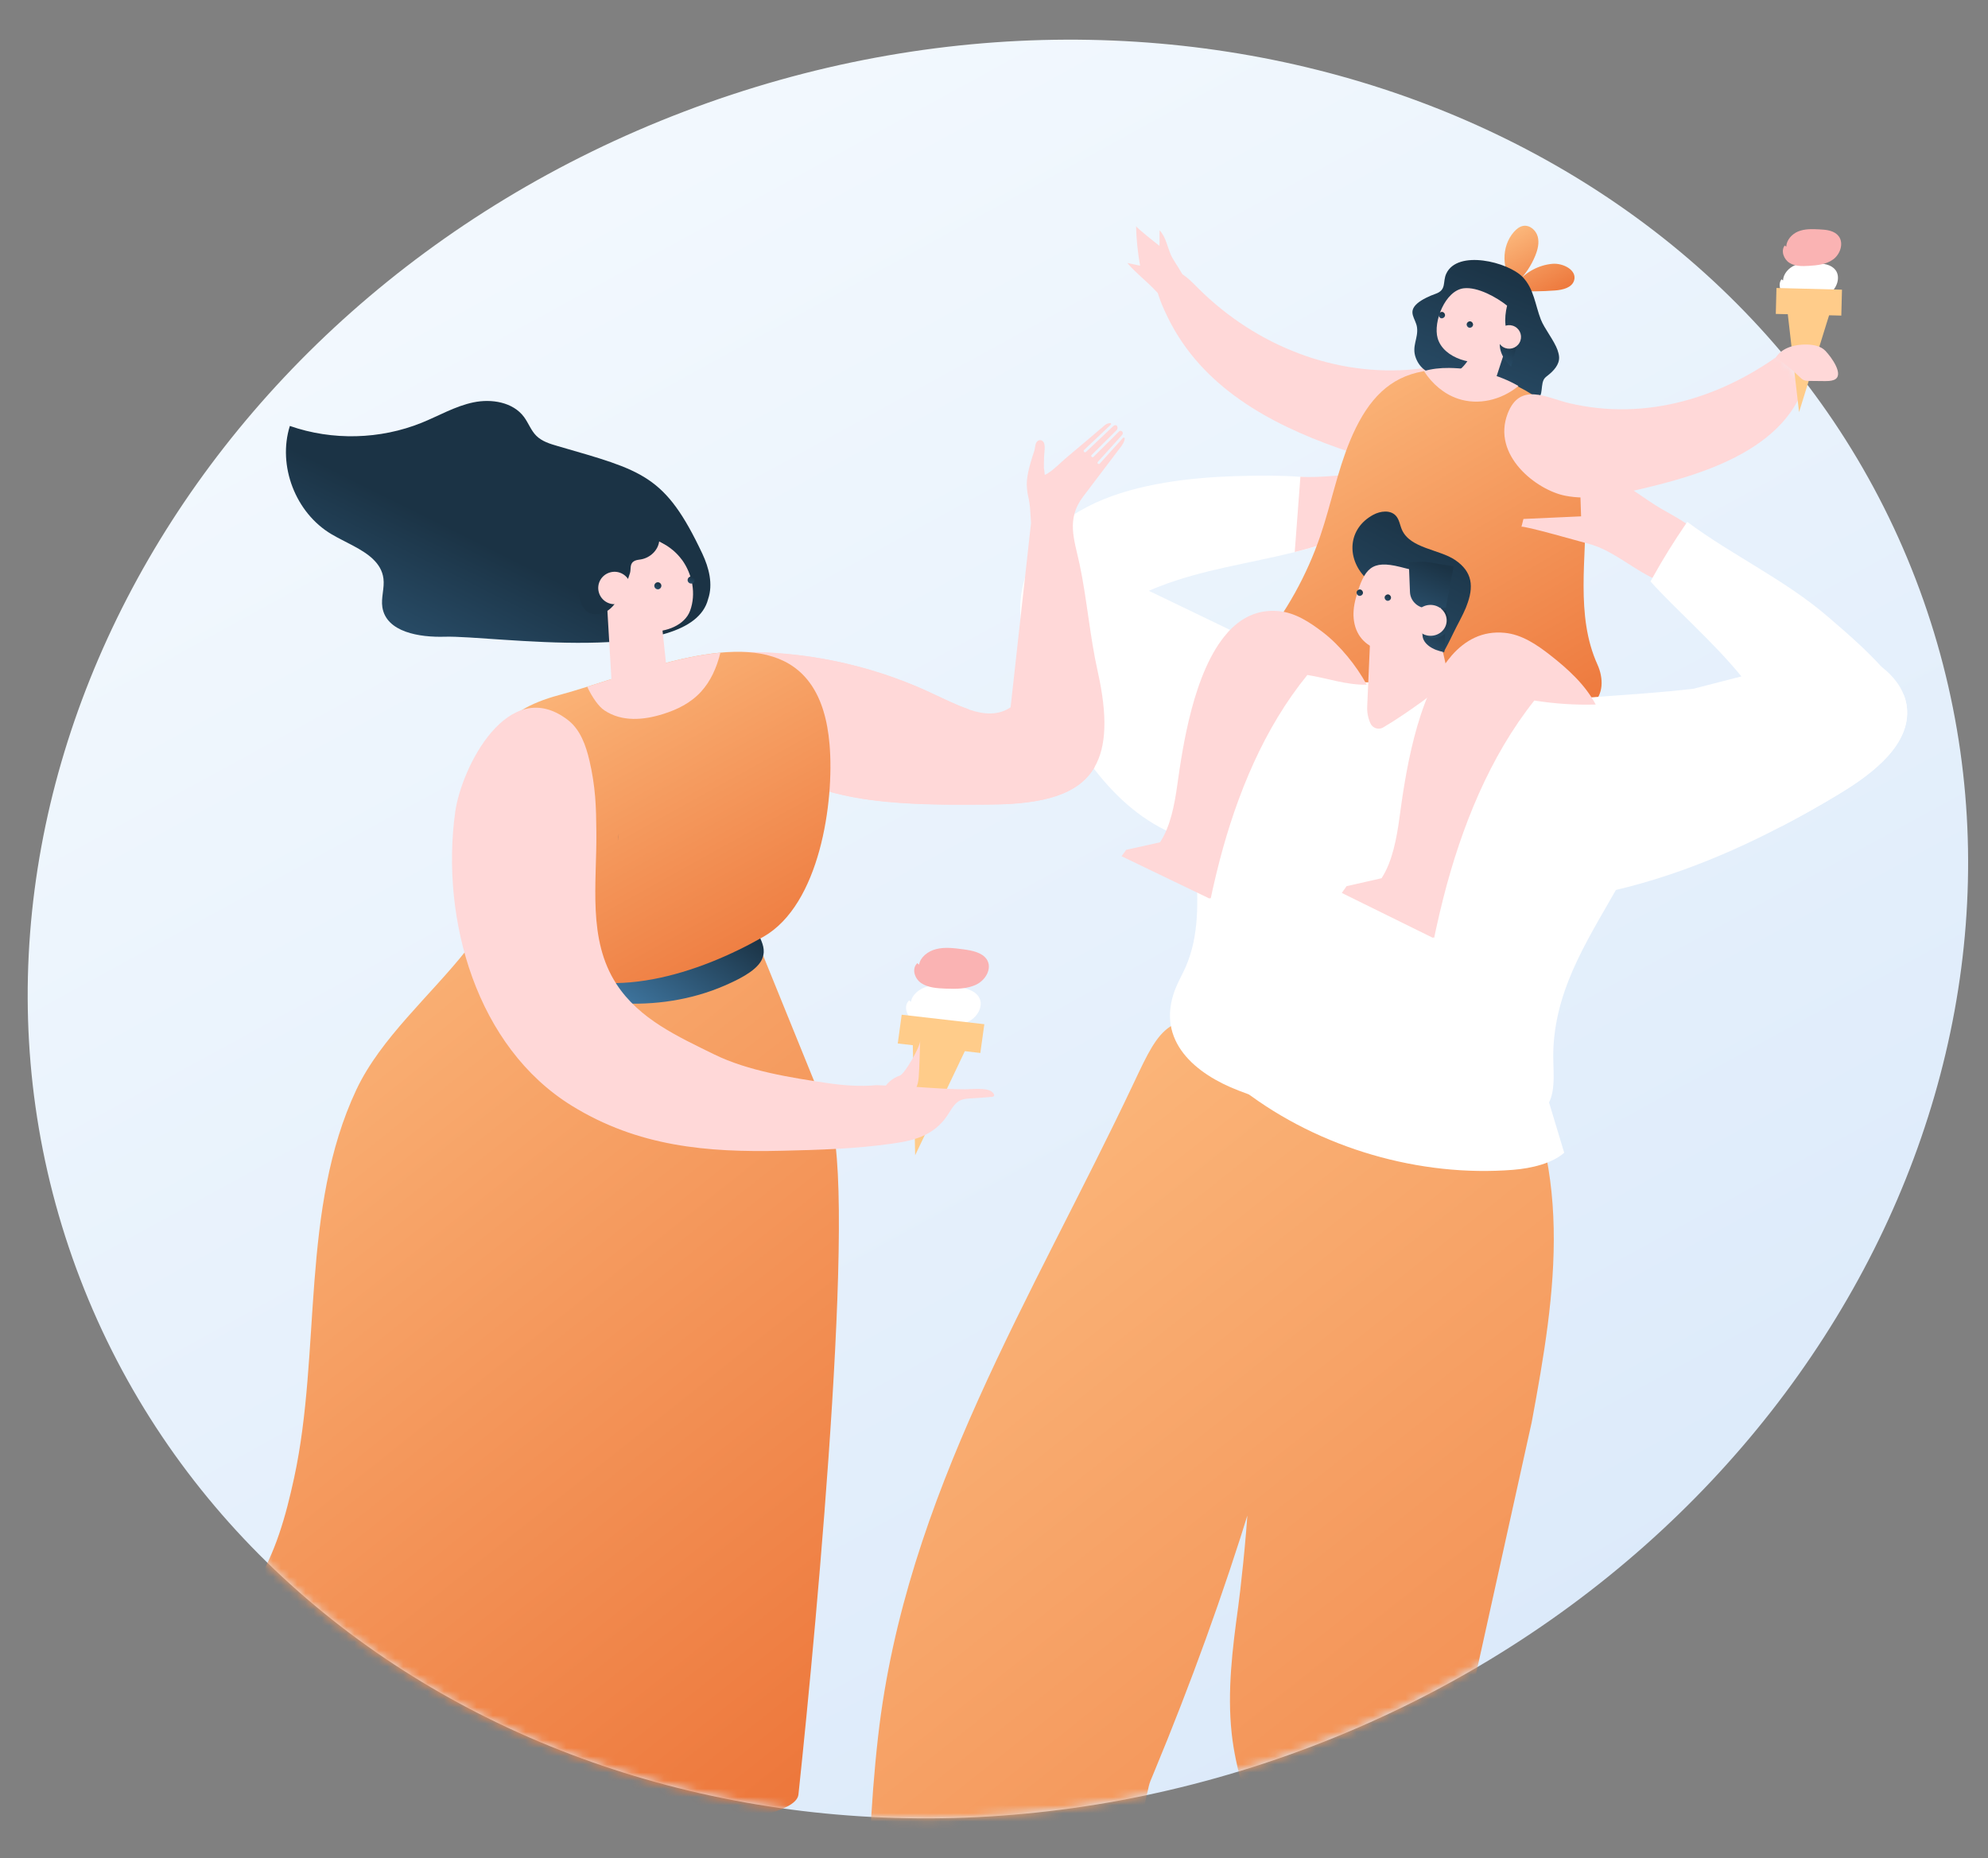 <svg width="244" height="228" viewBox="0 0 244 228" fill="none" xmlns="http://www.w3.org/2000/svg">
<rect x="0" y="0" width="244" height="228" fill="#808080" stroke="none"/>
<path d="M235.121 71.072C256.4 126.468 223.219 190.595 161.009 214.303C98.799 238.011 31.117 212.322 9.838 156.926C-11.441 101.529 21.74 37.403 83.95 13.695C146.16 -10.013 213.841 15.675 235.121 71.072Z" fill="url(#paint0_linear_1220_674)"/>
<mask id="mask0_1220_674" style="mask-type:alpha" maskUnits="userSpaceOnUse" x="3" y="4" width="239" height="220">
<path d="M234.976 71.072C256.255 126.468 223.074 190.595 160.864 214.303C98.654 238.011 30.973 212.322 9.694 156.926C-11.586 101.529 21.595 37.403 83.805 13.695C146.015 -10.013 213.697 15.676 234.976 71.072Z" fill="url(#paint1_linear_1220_674)"/>
</mask>
<g mask="url(#mask0_1220_674)">
<path d="M167.316 86.034C168.194 87.584 167.684 89.526 166.987 91.165C163.972 98.252 156.909 104.104 149.201 103.589C144.875 103.3 140.86 101.081 137.696 98.13C134.539 95.178 132.144 91.513 129.923 87.809C127.147 83.185 124.5 77.964 125.391 72.646C127.47 60.171 143.442 58.511 153.513 58.383C154.482 58.37 156.955 58.312 159.608 58.511C164.547 58.878 170.099 60.139 167.678 64.215C167.362 64.749 166.774 65.045 166.212 65.302C163.869 66.37 161.409 67.122 158.911 67.746C153.346 69.135 147.561 69.894 142.248 71.983C141.835 72.144 141.421 72.318 141.008 72.498C148.73 76.215 156.457 79.938 164.179 83.655C165.386 84.233 166.664 84.883 167.316 86.04V86.034Z" fill="white"/>
<path d="M171.868 60.385C171.552 60.919 166.775 65.04 166.213 65.291C163.869 66.359 161.41 67.111 158.911 67.735L159.608 58.501C164.547 58.867 174.289 56.301 171.868 60.385Z" fill="#FFD8D8"/>
<path d="M147.051 35.363C146.16 34.469 145.25 33.498 144.088 33.176C139.956 32.026 142.629 37.53 143.391 39.073C147.548 47.478 155.773 51.992 164.327 55.002C167.045 55.96 169.86 56.815 172.733 56.635C176.426 56.403 182.682 52.899 181.281 47.529C180.222 43.478 176.626 45.009 173.663 45.304C164.011 46.269 154.217 42.507 147.051 35.363Z" fill="#FFD8D8"/>
<path d="M185.917 34.996C185.919 34.996 185.92 34.993 185.919 34.992C184.276 33.249 184.226 30.249 185.813 28.456C186.123 28.109 186.51 27.788 186.969 27.717C187.763 27.588 188.518 28.25 188.731 29.022C188.944 29.794 188.738 30.617 188.441 31.356C187.95 32.578 187.201 33.697 186.265 34.623C187.311 33.35 188.886 32.52 190.532 32.372C191.856 32.257 193.586 33.151 193.199 34.417C192.921 35.318 191.791 35.575 190.849 35.645C189.231 35.766 187.608 35.784 185.988 35.696C185.642 35.677 185.535 35.229 185.83 35.049L185.916 34.996C185.916 34.996 185.917 34.996 185.917 34.996Z" fill="url(#paint2_linear_1220_674)"/>
<path d="M191.185 42.997C190.733 41.736 189.558 40.341 189.112 39.196C188.428 37.428 188.26 35.402 186.872 33.981C185.065 32.136 178.893 30.605 177.511 33.576C177.033 34.605 177.588 35.569 176.188 36.058C175.503 36.296 174.522 36.74 173.967 37.222C172.695 38.322 173.786 39.1 173.921 40.187C174.096 41.524 173.224 42.489 173.779 43.936C174.787 46.54 177.614 46.122 179.906 46.527C181.481 46.566 183.005 47.672 184.542 47.948C184.587 47.955 184.632 47.961 184.671 47.968C185.349 48.54 187.137 49.311 188.079 49.17C189.584 48.951 189.009 47.594 189.455 46.617C189.558 46.392 189.764 46.231 189.958 46.083C190.681 45.517 191.404 44.746 191.359 43.833C191.346 43.569 191.282 43.292 191.178 43.01L191.185 42.997Z" fill="url(#paint3_linear_1220_674)"/>
<path d="M184.78 39.883C184.696 39.118 184.78 38.301 184.974 37.504C183.702 36.488 181.365 35.176 179.654 35.375C177.375 35.645 175.871 39.497 176.452 41.504C177.175 44.011 180.932 45.021 183.379 44.211C184.244 43.921 184.716 42.983 185.284 42.198C185.025 41.446 184.858 40.661 184.78 39.883Z" fill="#FFD8D8"/>
<path d="M183.148 47.827L178.105 46.123L178.738 45.692C180.036 44.811 180.849 43.377 180.953 41.815L184.704 43.049L183.148 47.821V47.827Z" fill="#FFD8D8"/>
<path d="M196.066 81.547C196.817 83.202 196.843 85.231 195.446 86.393C191.658 89.543 186.49 91.02 181.482 91.121C175.433 91.243 169.5 89.61 163.702 87.906C160.651 87.01 157.478 86.007 154.883 84.259C153.178 83.111 153.284 80.754 154.586 79.163C157.854 75.167 160.404 70.594 162.062 65.721C163.373 61.869 164.141 57.83 165.704 54.075C167.563 49.619 169.984 46.693 173.896 45.728C174.903 45.477 176.014 45.355 177.234 45.374C180.63 45.439 183.767 46.159 186.421 47.484C187.583 48.062 188.655 48.763 189.617 49.574C193.587 52.911 194.517 57.271 194.614 61.972C194.748 68.416 193.329 75.516 196.066 81.547Z" fill="url(#paint4_linear_1220_674)"/>
<path d="M185.472 44.99C184.284 43.922 183.8 42.566 184.239 41.408H184.252L185.685 41.595L185.982 41.633L186.35 41.678L185.478 44.99H185.472Z" fill="url(#paint5_linear_1220_674)"/>
<path d="M186.492 42.065C186.091 42.759 185.207 42.997 184.51 42.599C183.812 42.2 183.573 41.319 183.974 40.624C184.374 39.93 185.258 39.692 185.956 40.091C186.653 40.489 186.892 41.37 186.492 42.065Z" fill="#FFD8D8"/>
<path d="M186.369 47.362C184.277 49.098 181.43 49.767 178.925 48.918C177.234 48.346 175.781 47.105 174.768 45.536C175.704 45.266 176.73 45.137 177.866 45.15C181.017 45.201 183.916 45.96 186.369 47.362Z" fill="#FFD8D8"/>
<path d="M145.642 36.122C146.185 34.598 144.19 32.412 143.699 31.254C143.254 30.213 143.111 29.145 142.33 28.258C142.292 28.894 142.343 29.537 142.304 30.161C142.027 29.949 139.438 27.93 139.432 27.73C139.477 29.364 139.645 30.997 139.929 32.605C139.406 32.495 138.883 32.386 138.36 32.27C139.386 33.486 140.723 34.489 141.833 35.672C142.621 36.508 143.847 37.807 145.061 36.888C145.358 36.662 145.545 36.405 145.642 36.122Z" fill="#FFD8D8"/>
<path d="M219.243 42.92C219.753 42.528 221.361 40.804 221.877 41.107C222.491 41.473 222.103 44.193 222.026 44.791C220.677 55.112 208.565 58.392 200.334 60.25C197.616 60.861 194.827 61.363 192.102 60.829C188.603 60.141 183.057 55.884 185.052 50.733C186.563 46.843 189.81 48.81 192.599 49.473C202.09 51.723 211.599 48.746 219.237 42.92H219.243Z" fill="#FFD8D8"/>
<path d="M164.459 124.167C164.612 124.003 164.82 123.9 165.043 123.877L174.804 122.909C175.437 122.846 176.021 123.254 176.18 123.87L176.54 125.264C176.548 125.297 176.525 125.33 176.491 125.333L164.934 125.43C164.536 125.433 164.212 125.112 164.212 124.714C164.212 124.533 164.28 124.359 164.403 124.227L164.459 124.167Z" fill="url(#paint6_linear_1220_674)"/>
<path d="M210.172 254.862C203.225 246.116 194.677 234.49 189.022 222.741L181.198 210.862C180.603 209.959 180.399 208.854 180.633 207.798L187.995 174.526C190.975 158.482 193.489 142.751 184.166 127.476C183.268 126.005 181.473 125.401 179.794 125.786C171.11 127.775 160.467 127.779 152.145 125.815C143.436 123.757 142.409 126.001 139.22 132.753C126.792 159.093 111.136 183.458 107.773 213.102C105.855 230.04 106.475 247.267 107.947 264.218C108.412 269.536 108.025 276.397 113.596 279.162C118.232 281.458 125.94 278.886 127.38 273.767C132.467 255.697 136.904 237.475 141.001 219.176C141.053 218.943 141.126 218.714 141.219 218.494C141.359 218.16 141.499 217.826 141.635 217.488C146.13 206.67 150.149 195.587 153.578 184.438C153.634 184.258 153.652 184.068 153.633 183.881C153.476 182.375 153.309 182.36 153.229 183.871C152.954 189.063 152.184 195.639 151.971 197.18C151.267 202.286 150.615 207.527 151.17 212.678C152.151 221.719 157.213 231.352 162.668 238.496C169.679 247.692 177.672 256.161 186.794 263.253C203.238 276.037 207.376 285.509 217.661 271.382C217.854 271.04 218.039 270.696 218.216 270.347C218.817 269.167 218.664 267.761 217.936 266.655L210.172 254.862Z" fill="url(#paint7_linear_1220_674)"/>
<path d="M191.99 141.446C190.518 142.752 187.988 143.369 185.696 143.549C174.346 144.449 162.041 140.983 152.628 133.8C149.626 131.511 146.217 128.238 146.688 125.383C146.869 124.277 147.638 123.235 149.232 122.341C153.267 120.078 161.615 121.473 166.373 122.463C170.201 123.261 173.855 124.714 177.393 126.476C180.789 128.167 184.075 130.135 187.31 132.083C188.078 132.546 188.872 133.054 189.621 133.607L191.984 141.453L191.99 141.446Z" fill="white"/>
<path d="M175.872 89.34C175.937 89.275 176.008 89.211 176.072 89.153C176.447 88.497 176.828 87.848 177.215 87.205L175.872 89.346V89.34Z" fill="url(#paint8_linear_1220_674)"/>
<path d="M175.871 89.341C174.335 90.782 173.16 92.563 172.553 94.627L175.871 89.341Z" fill="url(#paint9_linear_1220_674)"/>
<path d="M199.087 107.859C201.457 103.57 203.161 97.75 201.256 93.03C200.888 92.111 200.378 91.23 199.713 90.413C198.358 88.747 196.556 87.641 194.542 86.921C191.844 85.957 188.764 85.674 185.865 85.654C182.424 85.635 179.009 85.121 175.613 84.626C173.786 84.355 171.959 84.06 170.126 83.847C168.434 83.648 166.833 83.835 165.129 83.5C163.198 83.127 161.261 82.754 159.331 82.381C158.776 82.272 158.208 82.163 157.646 82.208C156.239 82.311 155.303 83.256 154.399 84.22C153.559 85.121 152.714 85.487 151.752 86.233C149.492 87.976 147.969 90.664 147.213 93.371C144.934 101.589 148.885 110.945 145.528 118.643C145.115 119.588 144.586 120.482 144.218 121.446C141.822 127.78 146.781 131.812 152.016 133.819C162.869 137.979 173.554 141.104 184.865 138.114C185.852 137.857 186.847 137.548 187.847 137.188C188.906 136.809 189.584 136.224 190.004 135.503C191.069 133.69 190.546 131.028 190.656 128.668C191.017 120.7 195.382 114.566 199.087 107.859Z" fill="white"/>
<path d="M179.932 74.519C179.952 74.474 179.964 74.436 179.984 74.391C180.926 72.005 180.746 70.172 178.589 68.712C176.659 67.407 173.102 67.311 172.075 65.021C171.817 64.442 171.752 63.761 171.326 63.291C170.655 62.546 169.422 62.694 168.537 63.176C165.387 64.893 165.296 68.513 167.537 70.828C168.654 71.979 169.273 72.603 169.751 74.198C170.287 76.004 170.429 77.612 172.114 78.808C173.295 79.651 174.754 82.178 176.136 81.38C176.827 80.982 178.073 78.307 178.396 77.651C178.899 76.603 179.493 75.599 179.939 74.525L179.932 74.519Z" fill="url(#paint10_linear_1220_674)"/>
<path d="M168.213 88.781C168.484 89.367 169.207 89.592 169.769 89.264C171.434 88.28 173.055 87.161 174.656 86.003C174.953 85.772 175.256 85.553 175.56 85.347C176.347 84.769 177.129 84.19 177.916 83.611L176.334 76.615L168.264 76.261L167.806 86.692C167.774 87.45 167.922 88.164 168.219 88.794L168.213 88.781Z" fill="#FFD8D8"/>
<path d="M166.186 76.222C166.056 75.386 166.121 74.422 166.424 73.341C167.451 69.702 168.355 68.699 171.828 69.56C173.81 70.049 175.779 70.57 177.755 71.071C177.729 71.245 177.697 71.419 177.651 71.586L176.121 77.155C176.037 77.463 176.005 77.721 175.999 77.926C175.902 77.984 175.805 78.049 175.715 78.119C175.592 78.074 175.45 78.029 175.282 77.991C171.667 81.212 166.786 80.177 166.186 76.222Z" fill="#FFD8D8"/>
<path d="M172.913 68.993L173.055 72.652C173.1 73.797 174.107 74.69 175.295 74.652L177.458 74.581L178.414 69.488L174.882 68.929L172.913 68.993Z" fill="url(#paint11_linear_1220_674)"/>
<path d="M174.354 75.168L174.6 78.029C174.677 78.987 175.807 79.791 177.273 80.016L177.499 74.923L174.354 75.168Z" fill="url(#paint12_linear_1220_674)"/>
<path d="M174.585 77.734C175.36 78.474 176.619 78.474 177.387 77.734C178.155 76.995 178.149 75.792 177.374 75.053C176.599 74.313 175.34 74.313 174.572 75.053C173.804 75.792 173.81 76.995 174.585 77.734Z" fill="url(#paint13_linear_1220_674)"/>
<path d="M174.185 77.464C174.96 78.204 176.219 78.204 176.987 77.464C177.755 76.725 177.749 75.522 176.974 74.783C176.199 74.043 174.941 74.043 174.172 74.783C173.404 75.522 173.41 76.725 174.185 77.464Z" fill="#FFD8D8"/>
<path d="M167.737 84.003C166.504 81.721 164.47 79.187 162.353 77.573C160.758 76.358 158.983 75.174 156.93 74.988C154.328 74.75 152.275 75.824 150.655 77.637C150.655 77.644 150.648 77.65 150.642 77.663C146.465 82.344 145.122 91.887 144.496 96.331C144.166 98.684 143.663 101.43 142.372 103.359L138.911 104.131L138.22 104.285L137.659 105.07L148.473 110.272L148.485 110.188C148.524 110.208 148.563 110.227 148.602 110.24C148.679 109.873 148.757 109.5 148.84 109.127C149.105 107.95 149.389 106.774 149.693 105.597C151.836 97.411 155.161 89.321 160.461 82.827C162.863 83.2 165.303 84.087 167.737 84.016V84.003Z" fill="#FFD8D8"/>
<path d="M209.726 67.977C209.584 65.398 206.214 63.765 203.851 62.402C202.192 61.45 199.022 59.045 195.955 57.328C195.29 58.299 194.657 59.309 193.954 60.28L194.057 63.36L186.981 63.681C186.981 63.681 186.742 64.64 186.736 64.652C186.8 64.402 194.567 66.633 195.393 66.845L196.265 67.16C198.279 68.003 200.268 69.546 202.088 70.536C202.876 70.967 203.683 71.398 204.587 71.597C207.369 72.215 209.835 70.208 209.719 67.971L209.726 67.977Z" fill="#FFD8D8"/>
<path d="M225.764 97.402C223.452 98.798 221.083 100.135 218.662 101.396C219.056 97.627 218.94 93.872 217.92 90.277C217.281 88.027 215.918 85.782 214.214 83.596C214.059 83.397 213.904 83.197 213.736 83.004C210.302 78.786 205.679 74.793 202.574 71.353C202.651 71.205 202.735 71.063 202.813 70.922C204.175 68.478 205.35 66.6 206.944 64.247C206.99 64.176 207.035 64.112 207.086 64.041C212.729 68.227 219.049 71.108 224.402 75.719C225.635 76.78 226.868 77.841 228.049 78.94C229.089 79.899 230.083 80.882 231.012 81.911C231.593 82.554 232.142 83.21 232.659 83.892C233.014 84.361 233.356 84.85 233.685 85.345C233.866 85.808 233.982 86.297 234.04 86.799C234.531 91.293 229.986 94.862 225.751 97.409L225.764 97.402Z" fill="white"/>
<path d="M225.762 97.403C223.45 98.799 221.081 100.136 218.66 101.397C210.713 105.544 202.204 108.83 193.139 110.213C190.531 110.611 187.755 110.837 185.315 109.936C181.286 108.457 179.285 104.226 179.511 100.374C179.711 97.005 181.435 91.192 184.224 88.774C187.09 86.279 192.784 85.751 196.561 85.475C200.17 85.218 203.979 84.96 207.795 84.529C209.777 84.022 211.759 83.507 213.741 82.999C216 82.414 218.253 81.835 220.513 81.256C223.657 80.446 226.065 79.16 229.08 80.671C229.771 81.018 230.429 81.43 231.023 81.899C231.708 82.427 232.308 83.038 232.792 83.7C233.167 84.208 233.477 84.755 233.69 85.333C233.87 85.796 233.987 86.285 234.045 86.787C234.535 91.281 229.99 94.85 225.755 97.397L225.762 97.403Z" fill="white"/>
<path d="M195.853 86.454C194.574 84.036 192.47 82.113 190.275 80.396C188.622 79.104 186.782 77.85 184.658 77.651C181.959 77.393 179.835 78.538 178.15 80.461C178.15 80.467 178.144 80.474 178.137 80.487C173.805 85.457 172.411 95.592 171.772 100.305C171.43 102.807 170.907 105.72 169.57 107.765L165.987 108.581L165.27 108.742L164.689 109.572L175.897 115.095L175.91 115.012C175.949 115.031 175.994 115.05 176.026 115.07C176.11 114.677 176.188 114.285 176.278 113.886C176.549 112.639 176.846 111.385 177.162 110.137C179.383 101.45 182.831 92.859 188.318 85.959C190.81 86.358 193.335 86.525 195.859 86.454H195.853Z" fill="#FFD8D8"/>
<path d="M101.356 136.165C101.352 136.168 101.346 136.167 101.344 136.162L93.672 117.273L93.235 116.035C93.084 115.607 93.032 115.152 92.935 114.709C92.931 114.691 92.927 114.674 92.923 114.656C92.844 114.306 92.715 113.972 92.54 113.653C92.347 113.301 92.145 112.952 92.012 112.574L91.909 112.283L91.873 112.178C91.825 112.039 91.698 111.941 91.552 111.929C91.496 111.925 91.441 111.921 91.386 111.916C91.339 111.912 91.295 111.937 91.273 111.978C91.238 112.043 91.154 112.061 91.096 112.016C87.778 109.45 80.575 108.439 72.69 109.749C65.816 110.893 60.19 113.514 57.546 116.448C57.512 116.486 57.463 116.506 57.412 116.502C57.357 116.498 57.305 116.52 57.271 116.563C52.865 122.139 46.725 127.382 43.748 133.697C36.859 148.294 39.441 165.913 36.104 181.321C35.097 185.963 33.825 190.632 31.197 194.767C28.57 198.901 24.405 202.496 19.176 203.853C17.097 204.393 24.819 207.261 25.116 207.39C28.189 208.689 30.894 210.817 33.483 212.714C38.964 216.746 44.142 221.421 51.062 223.582C55.898 225.086 61.16 225.202 66.299 225.106C69.552 225.048 97.526 224.598 97.998 220.206C100.276 198.857 105.625 141.399 101.365 136.164C101.363 136.161 101.359 136.162 101.356 136.165Z" fill="url(#paint14_linear_1220_674)"/>
<path d="M118.547 128.72L117.83 130.225L117.649 130.611L115.848 134.385L112.323 141.761L112.059 129.395L112.052 129.087L112.039 128.444L112.033 127.974L118.547 128.72Z" fill="#FFCC8A"/>
<path d="M120.098 122.278C119.523 121.429 118.303 121.204 117.225 121.056C116.108 120.908 114.959 120.754 113.874 121.037C112.873 121.294 111.95 122.027 111.802 122.94L111.589 122.753C110.866 123.422 111.24 124.644 112.066 125.203C112.893 125.763 113.997 125.84 115.03 125.879C116.353 125.93 117.761 125.937 118.91 125.338C120.059 124.74 120.795 123.306 120.098 122.278Z" fill="white"/>
<path d="M121.099 117.711C120.524 116.862 119.304 116.637 118.226 116.489C117.109 116.341 115.96 116.187 114.875 116.47C113.874 116.727 112.951 117.46 112.803 118.374L112.59 118.187C111.867 118.856 112.241 120.078 113.067 120.637C113.9 121.196 114.998 121.274 116.031 121.312C117.354 121.364 118.762 121.37 119.911 120.772C121.06 120.174 121.796 118.74 121.099 117.711Z" fill="#FAB3B3"/>
<path d="M120.323 129.209L110.187 128.045L110.671 124.515L120.814 125.679L120.323 129.209Z" fill="#FFCC8A"/>
<path d="M137.476 54.964C137.747 54.604 138.038 54.186 138.051 53.748C137.909 53.697 138.018 53.736 137.876 53.684L134.991 56.88C134.958 56.919 134.913 56.938 134.861 56.938C134.823 56.938 134.784 56.925 134.758 56.899C134.687 56.842 134.681 56.739 134.745 56.674L137.721 53.376C137.825 53.26 137.838 53.093 137.747 52.97C137.65 52.842 137.47 52.822 137.36 52.932L134.222 56.051C134.19 56.083 134.145 56.102 134.1 56.102C134.054 56.102 134.016 56.089 133.983 56.057C133.919 55.993 133.919 55.89 133.983 55.832L137.037 52.797C137.205 52.63 137.205 52.366 137.037 52.199C136.914 52.147 136.766 52.167 136.663 52.263L133.286 55.459C133.286 55.459 133.209 55.504 133.17 55.504C133.131 55.504 133.086 55.485 133.054 55.453C132.989 55.388 132.989 55.285 133.054 55.221L136.346 52.102C136.424 52.032 136.366 51.909 136.262 51.916C136.023 51.929 135.791 52.012 135.597 52.179C134.061 53.504 132.505 54.797 130.955 56.102C130.187 56.745 129.425 57.568 128.573 58.102C128.412 58.198 128.302 58.25 128.225 58.263C128.205 57.967 128.173 57.678 128.121 57.401C128.115 56.938 128.141 56.462 128.147 56.044C128.147 55.562 128.412 54.481 127.966 54.121C127.811 53.993 127.65 53.974 127.463 54.051C127.011 54.25 127.075 54.925 126.946 55.324C126.662 56.173 126.365 57.118 126.185 57.999C126.055 58.642 125.971 59.298 126.049 59.954C126.081 60.243 126.113 60.59 126.197 60.906C126.307 61.317 126.417 62.224 126.417 62.256C126.449 62.719 126.494 63.375 126.546 64.172L124.035 86.801C122.479 87.811 120.82 87.695 118.954 87.078C117.043 86.441 114.925 85.277 112.491 84.248C105.073 81.11 96.932 79.676 88.888 80.094C87.571 85.046 90.225 90.434 94.305 93.559C98.088 96.453 102.872 97.707 107.63 98.267C108.004 98.312 108.379 98.35 108.747 98.389C113.04 98.8 117.359 98.768 121.672 98.73C128.179 98.672 132.421 97.469 134.345 94.125C135.81 91.592 135.946 87.83 134.732 82.409C133.757 78.043 133.409 73.49 132.505 69.233C131.853 66.179 130.833 63.716 132.944 60.931C134.448 58.944 135.959 56.957 137.463 54.97L137.476 54.964Z" fill="#FFD8D8"/>
<path d="M137.127 52.232C137.127 52.232 137.069 52.194 137.037 52.187C137.024 52.174 137.017 52.161 137.004 52.155L137.127 52.239V52.232Z" fill="#FFD8D8"/>
<path d="M94.32 93.545C98.103 96.439 102.887 97.692 107.645 98.252C108.019 98.297 108.394 98.335 108.762 98.368C113.055 98.779 117.374 98.747 121.687 98.708C128.194 98.651 132.436 97.448 134.36 94.104C130.499 94.927 126.819 95.538 124.024 95.165C118.936 94.484 118.594 90.882 118.962 87.056C117.051 86.42 114.934 85.256 112.5 84.227C105.082 81.089 96.941 79.655 88.896 80.073C87.579 85.024 90.233 90.413 94.313 93.538L94.32 93.545Z" fill="#FFD8D8"/>
<path d="M93.737 116.844C93.718 117.172 93.634 117.506 93.453 117.853C92.717 119.236 90.425 120.29 88.94 120.94C80.864 124.457 70.54 123.75 63.206 119.178C58.268 116.098 56.479 109.847 63.323 108.13C70.754 106.265 79.418 107.519 86.558 109.764C89.353 110.638 91.471 111.693 92.756 114.066C93.278 115.037 93.782 115.93 93.737 116.844Z" fill="url(#paint15_linear_1220_674)"/>
<path d="M45.802 68.627C44.472 67.347 42.361 66.543 40.689 65.553C36.273 62.942 34.046 57.155 35.576 52.267C40.786 54.087 46.661 53.939 51.774 51.869C53.879 51.014 55.88 49.837 58.107 49.374C60.334 48.911 62.956 49.342 64.311 51.161C64.86 51.901 65.17 52.821 65.822 53.47C66.519 54.164 67.507 54.467 68.45 54.737C78.902 57.772 81.626 58.241 86.204 67.945C87.017 69.675 87.534 71.688 86.914 73.501C84.822 81.835 60.386 77.951 54.602 78.131C51.496 78.227 47.422 77.578 46.932 74.523C46.745 73.353 47.216 72.157 47.061 70.987C46.938 70.028 46.467 69.27 45.796 68.627H45.802Z" fill="url(#paint16_linear_1220_674)"/>
<path d="M93.717 114.939C85.899 119.401 74.53 123.26 66.021 118.353C61.269 115.607 61.812 107.955 60.52 102.682C57.686 91.127 61.515 87.21 68.61 85.294C69.701 84.998 70.863 84.651 72.064 84.272C77.196 82.664 83.168 80.574 88.41 80.085C93.091 79.655 97.191 80.497 99.612 84.105C100.78 85.841 101.555 88.214 101.82 91.397C102.407 98.438 100.612 110.997 93.717 114.939Z" fill="url(#paint17_linear_1220_674)"/>
<path d="M88.419 80.086C87.973 81.925 87.212 83.604 86.037 84.884C84.745 86.292 83.08 87.083 81.408 87.61C79.013 88.369 76.346 88.613 74.177 87.166C73.48 86.703 72.705 85.604 72.072 84.273C77.205 82.665 83.177 80.575 88.419 80.086Z" fill="#FFD8D8"/>
<path d="M82.058 84.338L81.2 76.287L81.187 76.152L80.993 72.416V72.223L78.637 72.77H78.63L78.353 72.834L74.479 73.734L75.073 83.837C75.06 84.312 75.079 84.782 75.131 85.245L82.065 84.345L82.058 84.338Z" fill="#FFD8D8"/>
<path d="M83.673 68.666C83.402 68.293 83.085 67.953 82.743 67.644C82.685 67.593 82.634 67.554 82.576 67.502C81.646 66.744 80.581 66.159 79.477 65.831C79.121 66.081 78.67 66.242 78.121 66.255C74.544 66.371 74.97 69.817 75.28 72.949C75.183 73.039 75.087 73.155 75.093 73.161C75.403 73.489 75.442 74.608 75.629 75.341C75.745 75.483 75.855 75.624 75.965 75.766C76.061 75.888 76.145 76.016 76.236 76.145C77.378 76.878 78.65 77.386 79.941 77.47C81.697 77.579 84.041 76.743 84.7 74.942C85.455 72.885 84.996 70.448 83.679 68.66L83.673 68.666Z" fill="#FFD8D8"/>
<path d="M84.576 67.284C84.208 67.406 83.795 67.445 83.414 67.4C82.504 67.303 81.69 66.859 80.903 66.429C80.773 67.502 79.824 68.441 78.675 68.641C78.43 68.686 78.178 68.698 77.952 68.795C77.229 69.11 77.481 69.74 77.326 70.306C77.094 71.129 76.7 71.92 76.306 72.692C75.886 73.508 75.415 74.332 74.672 74.872C73.93 75.412 72.852 75.592 72.097 75.071C71.587 74.717 71.309 74.113 71.18 73.508C70.334 69.56 74.35 65.265 78.191 65.097C80.354 65.001 82.581 65.831 84.382 67.142C84.447 67.194 84.511 67.239 84.576 67.29V67.284Z" fill="#1B3345"/>
<path d="M73.499 72.686C73.796 73.747 74.893 74.364 75.958 74.068C77.024 73.772 77.643 72.679 77.346 71.618C77.049 70.557 75.952 69.94 74.887 70.236C73.821 70.531 73.202 71.625 73.499 72.686Z" fill="#FFD8D8"/>
<path d="M75.956 102.267L75.827 103.2C75.859 102.891 75.898 102.576 75.956 102.267Z" fill="url(#paint18_linear_1220_674)"/>
<path d="M121.996 134.277C121.919 134.142 121.822 134.033 121.706 133.943C121.015 133.441 119.31 133.66 118.497 133.666C116.954 133.679 114.707 133.531 112.235 133.358C112.241 133.358 112.254 133.358 112.267 133.358L107.599 133.158C105.553 133.358 103.429 133.178 101.589 132.908C97.05 132.239 91.788 131.409 87.67 129.39C83.183 127.185 78.457 125.05 75.661 120.754C72.091 115.269 73.266 108.382 73.195 102.086C73.182 100.652 73.163 99.218 73.047 97.791C72.924 96.293 72.692 94.807 72.349 93.341C71.91 91.463 71.22 89.508 69.683 88.338C62.414 82.776 56.623 94.113 55.861 99.707C54.072 112.845 58.482 128.471 70.193 135.692C78.295 140.689 86.753 141.434 95.991 141.209C100.575 141.1 105.01 140.978 109.536 140.328C110.911 140.135 112.319 139.872 113.571 139.255C114.862 138.618 115.798 137.698 116.534 136.477C117.664 134.599 118.161 134.875 120.434 134.702C120.899 134.663 121.363 134.631 121.822 134.586C121.983 134.573 122.074 134.406 121.996 134.277Z" fill="#FFD8D8"/>
<path d="M110.432 131.988C109.49 132.303 108.696 133.024 108.295 133.93C108.244 134.04 108.205 134.181 108.276 134.278C108.341 134.368 108.47 134.387 108.579 134.393C108.831 134.413 109.07 134.432 109.303 134.451C111.323 134.593 112.582 134.49 112.757 132.181C112.866 130.709 112.879 129.217 112.937 127.744C112.905 128.503 111.046 131.782 110.439 131.988H110.432Z" fill="#FFD8D8"/>
<path d="M166.81 73.114C166.601 73.064 166.464 72.855 166.507 72.646C166.558 72.437 166.767 72.3 166.976 72.343C167.185 72.394 167.321 72.603 167.278 72.812C167.228 73.021 167.019 73.157 166.81 73.114Z" fill="url(#paint19_linear_1220_674)"/>
<path d="M170.253 73.719C170.044 73.669 169.907 73.46 169.95 73.251C170.001 73.042 170.21 72.905 170.419 72.948C170.627 72.999 170.764 73.208 170.721 73.417C170.671 73.626 170.462 73.762 170.253 73.719Z" fill="url(#paint20_linear_1220_674)"/>
<path d="M84.92 71.601C85.15 71.546 85.301 71.315 85.254 71.085C85.198 70.854 84.968 70.703 84.737 70.751C84.507 70.807 84.356 71.037 84.403 71.267C84.459 71.498 84.689 71.649 84.92 71.601Z" fill="url(#paint21_linear_1220_674)"/>
<path d="M80.832 72.307C81.063 72.251 81.214 72.021 81.166 71.79C81.111 71.56 80.88 71.409 80.65 71.457C80.419 71.512 80.268 71.743 80.316 71.973C80.371 72.204 80.602 72.355 80.832 72.307Z" fill="url(#paint22_linear_1220_674)"/>
<path d="M176.882 39.053C176.673 39.002 176.537 38.793 176.58 38.584C176.63 38.376 176.839 38.239 177.048 38.282C177.257 38.332 177.394 38.541 177.351 38.75C177.3 38.959 177.091 39.096 176.882 39.053Z" fill="url(#paint23_linear_1220_674)"/>
<path d="M180.323 40.211C180.114 40.16 179.977 39.952 180.02 39.743C180.071 39.534 180.28 39.397 180.488 39.44C180.697 39.49 180.834 39.699 180.791 39.908C180.741 40.117 180.532 40.254 180.323 40.211Z" fill="url(#paint24_linear_1220_674)"/>
</g>
<path d="M224.574 38.444L224.135 39.839L224.025 40.199L220.81 50.572L219.512 39.299L219.448 38.727L219.402 38.309L224.574 38.444Z" fill="#FFCC8A"/>
<path d="M225.283 33.144C224.76 32.437 223.785 32.334 222.926 32.295C222.042 32.25 221.125 32.212 220.299 32.552C219.537 32.867 218.878 33.594 218.84 34.417L218.659 34.269C218.149 34.925 218.543 35.98 219.246 36.411C219.943 36.842 220.809 36.822 221.622 36.771C222.668 36.706 223.765 36.597 224.618 35.967C225.47 35.337 225.922 34.006 225.289 33.144H225.283Z" fill="white"/>
<path d="M225.678 28.996C225.155 28.289 224.18 28.186 223.321 28.147C222.437 28.102 221.52 28.064 220.694 28.404C219.932 28.72 219.273 29.446 219.235 30.269L219.054 30.121C218.544 30.777 218.938 31.832 219.641 32.263C220.339 32.694 221.204 32.674 222.017 32.623C223.063 32.559 224.16 32.449 225.013 31.819C225.865 31.189 226.317 29.858 225.684 28.996H225.678Z" fill="#FAB3B3"/>
<path d="M226.078 35.545L218.037 35.339L217.955 38.521L225.996 38.727L226.078 35.545Z" fill="#FFCC8A"/>
<path d="M224.044 43.052C223.489 42.467 222.637 42.312 221.849 42.28C220.377 42.229 218.731 42.627 217.93 43.901C218.97 44.569 219.938 45.341 220.829 46.209C221.003 46.376 221.178 46.55 221.397 46.647C221.61 46.736 221.843 46.736 222.068 46.743L223.921 46.762C224.322 46.762 224.735 46.762 225.109 46.614C226.433 46.055 224.741 43.779 224.05 43.058L224.044 43.052Z" fill="#FFD8D8"/>
<defs>
<linearGradient id="paint0_linear_1220_674" x1="-1.883" y1="-0.804" x2="228.405" y2="420.516" gradientUnits="userSpaceOnUse">
<stop stop-color="#F8FCFF"/>
<stop offset="1" stop-color="#C6DCF6"/>
</linearGradient>
<linearGradient id="paint1_linear_1220_674" x1="-9.124" y1="49.11" x2="243.875" y2="204.812" gradientUnits="userSpaceOnUse">
<stop stop-color="#D9E7F5"/>
<stop offset="1" stop-color="#C6DCF6"/>
</linearGradient>
<linearGradient id="paint2_linear_1220_674" x1="185.192" y1="25.856" x2="192.482" y2="39.355" gradientUnits="userSpaceOnUse">
<stop stop-color="#FFC78B"/>
<stop offset="1" stop-color="#E86125"/>
</linearGradient>
<linearGradient id="paint3_linear_1220_674" x1="182.359" y1="31.903" x2="163.284" y2="79.642" gradientUnits="userSpaceOnUse">
<stop stop-color="#1B3345"/>
<stop offset="1" stop-color="#437EAB"/>
</linearGradient>
<linearGradient id="paint4_linear_1220_674" x1="155.018" y1="34.887" x2="198.062" y2="108.979" gradientUnits="userSpaceOnUse">
<stop stop-color="#FFC78B"/>
<stop offset="1" stop-color="#E86125"/>
</linearGradient>
<linearGradient id="paint5_linear_1220_674" x1="185.214" y1="41.408" x2="179.951" y2="49.425" gradientUnits="userSpaceOnUse">
<stop stop-color="#1B3345"/>
<stop offset="1" stop-color="#437EAB"/>
</linearGradient>
<linearGradient id="paint6_linear_1220_674" x1="164.983" y1="122.195" x2="165.677" y2="127.82" gradientUnits="userSpaceOnUse">
<stop stop-color="#FFC78B"/>
<stop offset="1" stop-color="#E86125"/>
</linearGradient>
<linearGradient id="paint7_linear_1220_674" x1="113.605" y1="89.546" x2="277.059" y2="295.299" gradientUnits="userSpaceOnUse">
<stop stop-color="#FFC78B"/>
<stop offset="1" stop-color="#E86125"/>
</linearGradient>
<linearGradient id="paint8_linear_1220_674" x1="176.544" y1="87.205" x2="173.383" y2="91.966" gradientUnits="userSpaceOnUse">
<stop stop-color="#1B3345"/>
<stop offset="1" stop-color="#437EAB"/>
</linearGradient>
<linearGradient id="paint9_linear_1220_674" x1="174.212" y1="89.341" x2="166.414" y2="101.102" gradientUnits="userSpaceOnUse">
<stop stop-color="#1B3345"/>
<stop offset="1" stop-color="#437EAB"/>
</linearGradient>
<linearGradient id="paint10_linear_1220_674" x1="173.26" y1="62.773" x2="148.203" y2="109.4" gradientUnits="userSpaceOnUse">
<stop stop-color="#1B3345"/>
<stop offset="1" stop-color="#437EAB"/>
</linearGradient>
<linearGradient id="paint11_linear_1220_674" x1="175.663" y1="68.929" x2="168.976" y2="84.367" gradientUnits="userSpaceOnUse">
<stop stop-color="#1B3345"/>
<stop offset="1" stop-color="#437EAB"/>
</linearGradient>
<linearGradient id="paint12_linear_1220_674" x1="175.927" y1="74.923" x2="168.365" y2="86.138" gradientUnits="userSpaceOnUse">
<stop stop-color="#1B3345"/>
<stop offset="1" stop-color="#437EAB"/>
</linearGradient>
<linearGradient id="paint13_linear_1220_674" x1="175.98" y1="74.498" x2="171.804" y2="84.976" gradientUnits="userSpaceOnUse">
<stop stop-color="#1B3345"/>
<stop offset="1" stop-color="#437EAB"/>
</linearGradient>
<linearGradient id="paint14_linear_1220_674" x1="24.08" y1="82.603" x2="146.419" y2="236.481" gradientUnits="userSpaceOnUse">
<stop stop-color="#FFC78B"/>
<stop offset="1" stop-color="#E86125"/>
</linearGradient>
<linearGradient id="paint15_linear_1220_674" x1="93.012" y1="115.031" x2="82.217" y2="129.986" gradientUnits="userSpaceOnUse">
<stop stop-color="#1B3345"/>
<stop offset="1" stop-color="#437EAB"/>
</linearGradient>
<linearGradient id="paint16_linear_1220_674" x1="64.668" y1="69.359" x2="44.813" y2="109.282" gradientUnits="userSpaceOnUse">
<stop stop-color="#1B3345"/>
<stop offset="1" stop-color="#437EAB"/>
</linearGradient>
<linearGradient id="paint17_linear_1220_674" x1="62.227" y1="70.665" x2="99.554" y2="138.047" gradientUnits="userSpaceOnUse">
<stop stop-color="#FFC78B"/>
<stop offset="1" stop-color="#E86125"/>
</linearGradient>
<linearGradient id="paint18_linear_1220_674" x1="75.892" y1="102.267" x2="74.997" y2="102.565" gradientUnits="userSpaceOnUse">
<stop stop-color="#1B3345"/>
<stop offset="1" stop-color="#437EAB"/>
</linearGradient>
<linearGradient id="paint19_linear_1220_674" x1="166.893" y1="72.335" x2="165.999" y2="74.483" gradientUnits="userSpaceOnUse">
<stop stop-color="#1B3345"/>
<stop offset="1" stop-color="#437EAB"/>
</linearGradient>
<linearGradient id="paint20_linear_1220_674" x1="170.336" y1="72.94" x2="169.442" y2="75.088" gradientUnits="userSpaceOnUse">
<stop stop-color="#1B3345"/>
<stop offset="1" stop-color="#437EAB"/>
</linearGradient>
<linearGradient id="paint21_linear_1220_674" x1="84.828" y1="70.742" x2="83.842" y2="73.111" gradientUnits="userSpaceOnUse">
<stop stop-color="#1B3345"/>
<stop offset="1" stop-color="#437EAB"/>
</linearGradient>
<linearGradient id="paint22_linear_1220_674" x1="80.741" y1="71.448" x2="79.755" y2="73.817" gradientUnits="userSpaceOnUse">
<stop stop-color="#1B3345"/>
<stop offset="1" stop-color="#437EAB"/>
</linearGradient>
<linearGradient id="paint23_linear_1220_674" x1="176.965" y1="38.274" x2="176.071" y2="40.422" gradientUnits="userSpaceOnUse">
<stop stop-color="#1B3345"/>
<stop offset="1" stop-color="#437EAB"/>
</linearGradient>
<linearGradient id="paint24_linear_1220_674" x1="180.406" y1="39.432" x2="179.512" y2="41.58" gradientUnits="userSpaceOnUse">
<stop stop-color="#1B3345"/>
<stop offset="1" stop-color="#437EAB"/>
</linearGradient>
</defs>
</svg>

